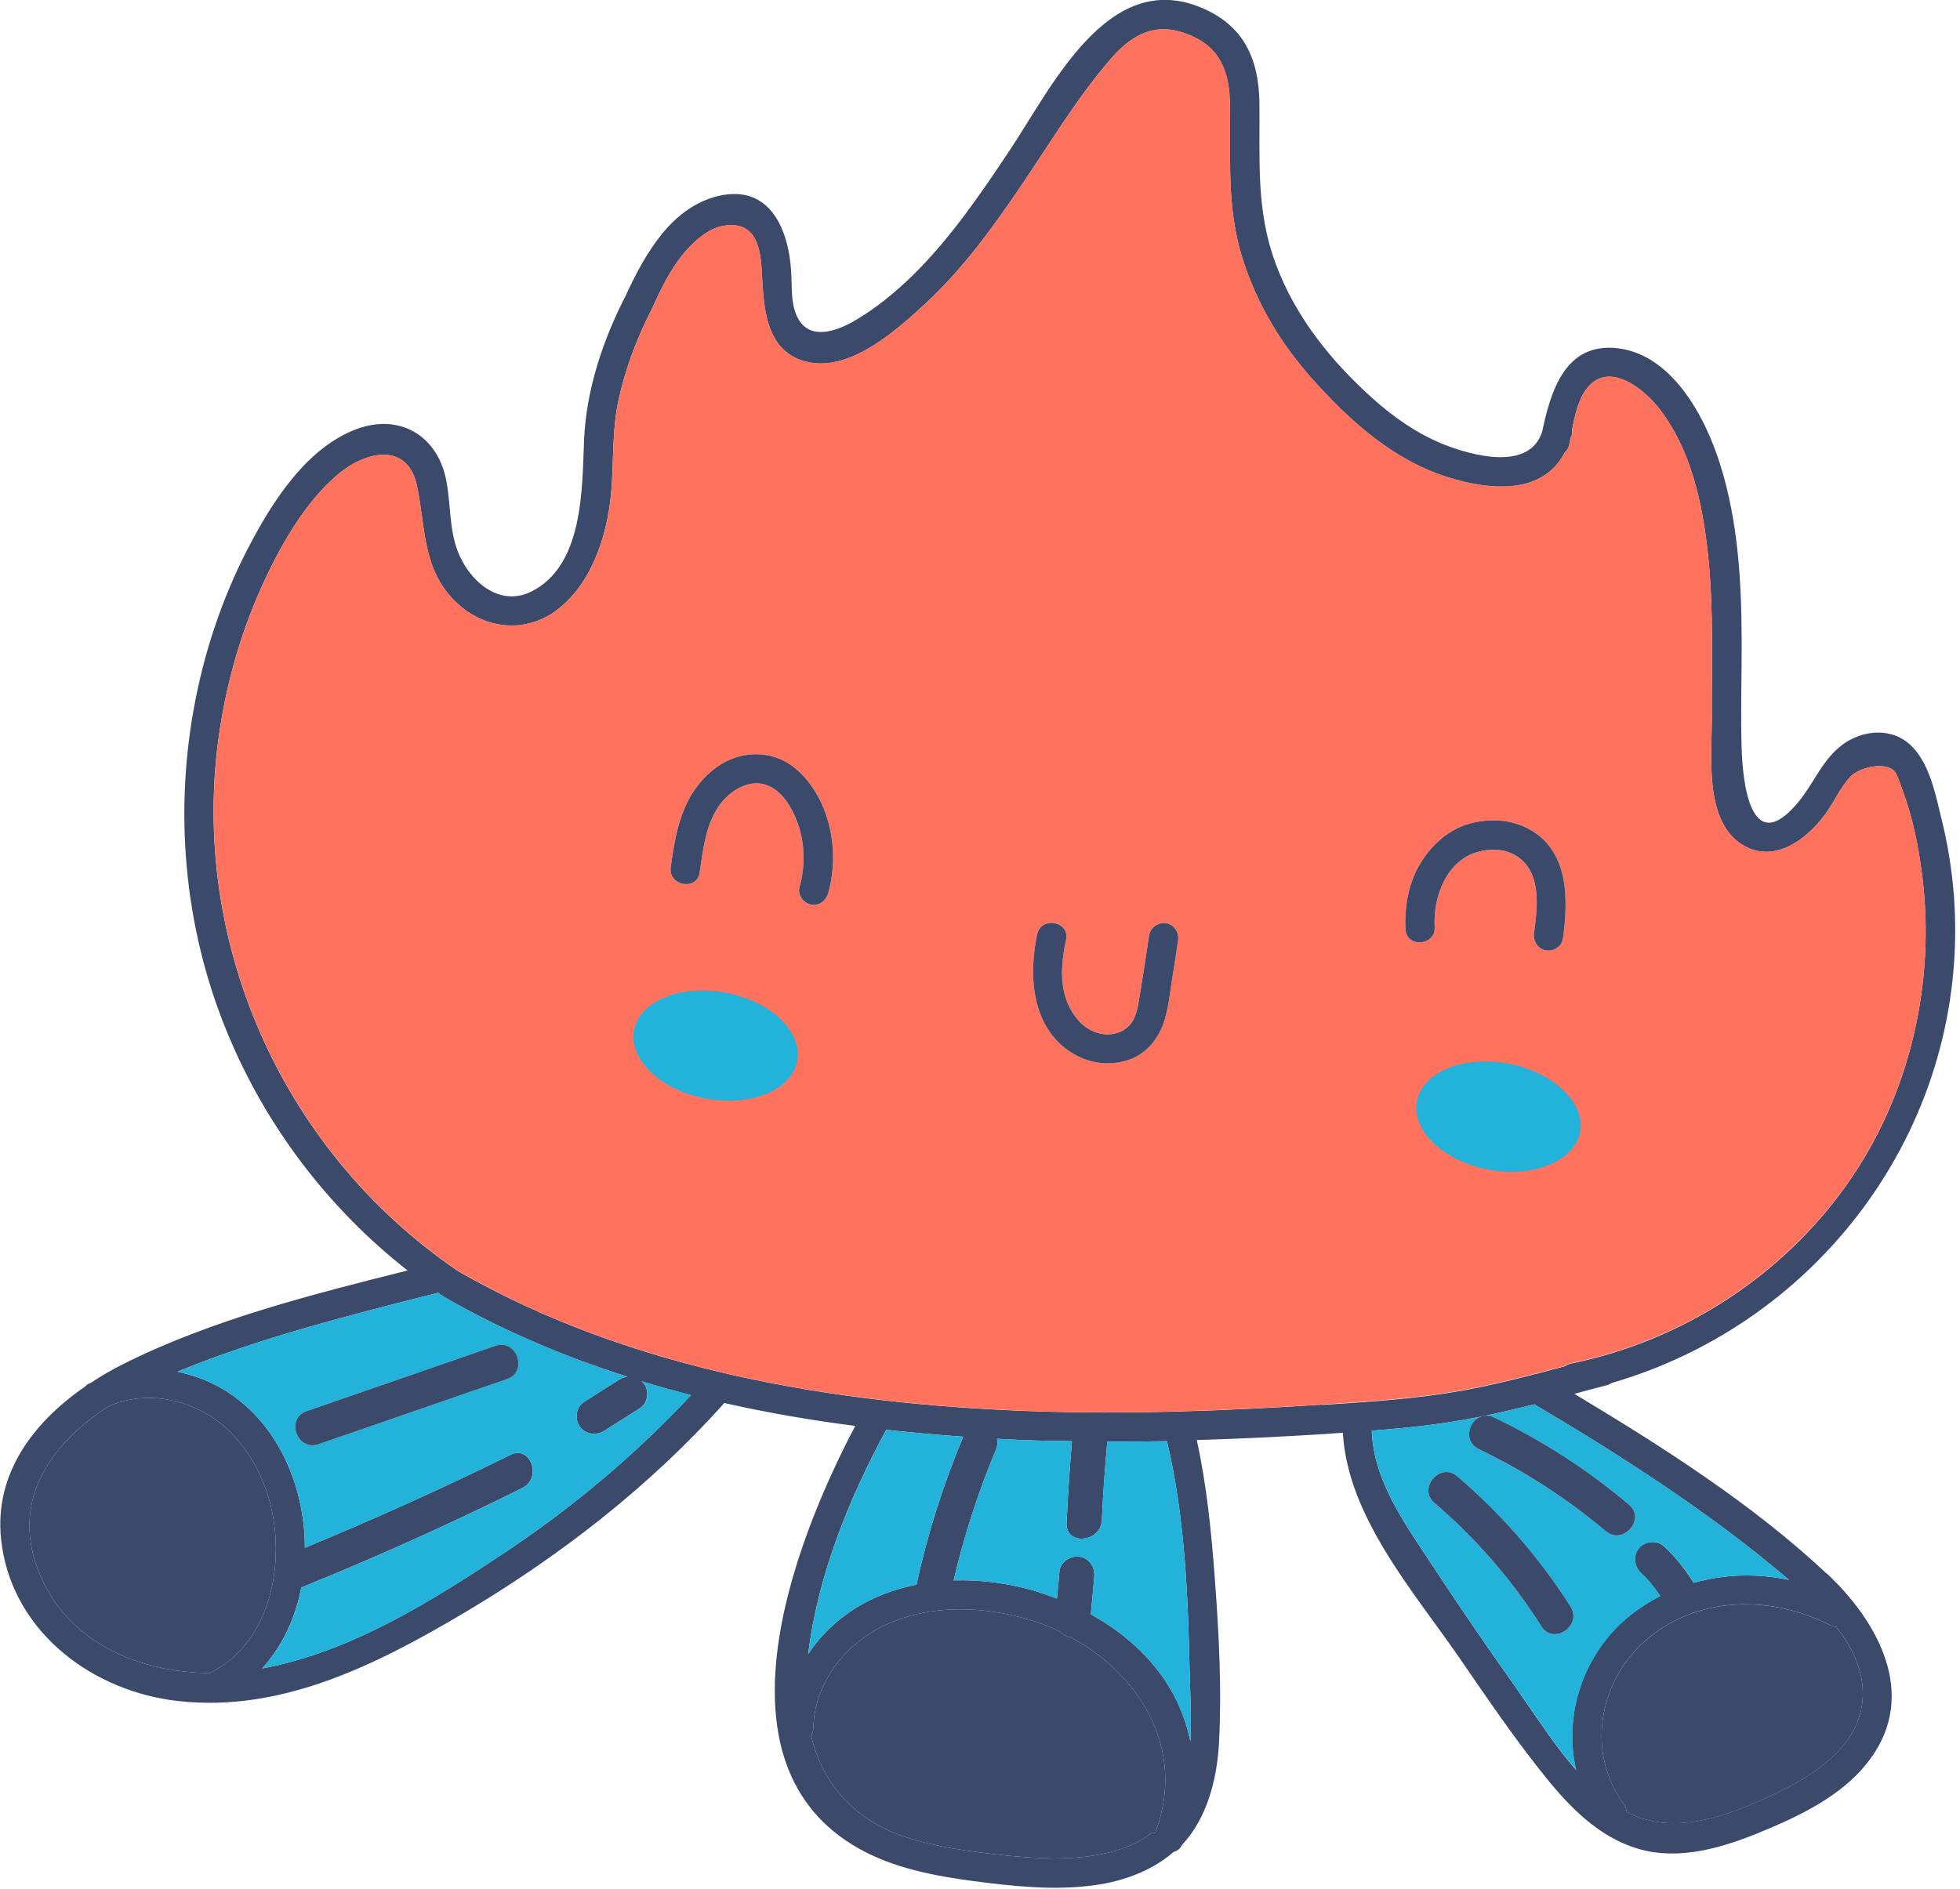 <?xml version="1.0" encoding="UTF-8"?> <svg xmlns="http://www.w3.org/2000/svg" width="249" height="240" viewBox="0 0 249 240" fill="none"> <g clip-path="url(#clip0_51_6662)"> <path d="M232.02 199.92C222.61 191.1 211.16 183.81 200.01 177.12C201.42 176.72 202.86 176.35 204.3 175.98C204.46 175.92 204.57 175.82 204.71 175.75C231.62 167.95 250.26 142.52 248.24 113.99C247.98 110.54 247.43 107.12 246.58 103.77C245.85 100.71 245.04 96.76 242.6 94.57C240.7 92.88 238.06 92.71 235.75 93.68C231.92 95.27 230.84 99.08 228.38 102.02C222.28 109.26 221.38 99 221.26 95.12C221.11 90.41 221.29 85.73 221.26 81.05C221.23 73.75 220.78 66.31 218.61 59.27C216.71 53.05 212.31 44.62 204.91 44.2C198.71 43.86 196.97 49.88 195.91 54.88C194.27 59.89 187.04 57.92 183.31 56.43C180.01 55.08 177.08 53.04 174.45 50.69C169.12 45.92 164.56 40.26 162.06 33.5C159.52 26.64 160.08 20.24 160 13.11C159.93 7.5 158.02 3.25 152.67 1C140.68 -4.08 133.58 11.21 128.17 19.25C124.52 24.74 120.76 30.23 116.05 34.9C113.78 37.12 111.3 39.17 108.53 40.78C106.07 42.2 102.61 43.34 101.19 40.07C100.46 38.44 100.63 36.44 100.52 34.72C100.26 29.32 97.89 23.34 91.27 24.9C85.32 26.33 82.04 32.13 79.61 37.3V37.33C76.64 43.06 74.47 49.46 74.2 55.92C73.94 62.13 74.14 71.93 67.44 75.2C63.33 77.19 59.54 73.72 58.14 70.02C57.02 67.07 57.29 63.87 56.65 60.83C55.47 55.29 50.71 52.51 45.28 54.53C39.2 56.82 35 63.14 32.05 68.64C28.65 74.93 26.23 81.8 24.85 88.84C22.07 102.85 23.33 117.61 28.72 130.84C33.58 142.85 41.61 153.48 51.78 161.44C39.66 164.48 26.96 167.69 15.82 173.25C14.35 173.98 12.91 174.8 11.52 175.73C11.42 175.77 11.32 175.81 11.22 175.86C11.02 175.94 10.94 176.08 10.83 176.18C4.06 180.83 -1.12 187.7 0.26 196.53C1.94 207.67 11.99 215 22.71 216.16C35.72 217.6 47.7 211.59 58.57 205.18C70.95 197.87 82.4 189.02 92.02 178.28C97.5 179.52 103.07 180.48 108.65 181.19C100.56 196.57 90.19 224.26 109.1 234.89C113.55 237.4 118.72 238.37 123.73 239.04C128.51 239.66 133.45 240.2 138.27 239.65C142.24 239.21 146.1 237.93 149.12 235.31C149.53 235.23 149.92 234.94 150.16 234.44C153.27 231.13 154.62 226.25 154.87 221.34C155.22 214.48 154.85 207.54 154.34 200.69C153.9 194.77 153.32 188.83 152.04 182.99C157.45 182.82 162.91 182.57 168.32 182.22C169.09 182.15 169.83 182.11 170.6 182.07C171.19 192.7 179.6 202.24 185.38 210.63C189.06 215.97 192.72 221.4 196.85 226.43C200.04 230.31 203.91 233.99 208.98 235.15C214.55 236.41 220.33 234.27 225.4 232.07C229.9 230.12 234.56 227.62 237.54 223.59C243.72 215.3 238.59 206.04 232.05 199.91L232.02 199.92ZM26.76 212.52C26.76 212.52 26.72 212.57 26.68 212.6C17.43 212.5 8.17 208.57 4.75 199.27C1.47 190.36 6.64 183.39 13.58 178.83C17.54 176.87 22.35 177.44 26.11 179.58C30.1 181.82 32.74 185.87 34.07 190.13C36.44 197.87 34.68 208.57 26.76 212.53V212.52ZM64.51 197.03C55.09 203.31 44.6 209.94 33.3 212.01C35.9 209.16 37.55 205.57 38.28 201.7C38.31 201.7 38.34 201.71 38.37 201.69C47.85 197.85 57.18 193.65 66.36 189.08C68.91 187.83 67.43 183.57 64.84 184.87C56.29 189.1 47.56 193.02 38.73 196.68C38.73 187.5 34.03 178.2 25.17 175.04C24.32 174.73 23.42 174.5 22.54 174.3C33.15 169.94 44.6 167.08 55.67 164.27C55.78 164.35 55.91 164.47 56.01 164.55C56.06 164.59 56.15 164.61 56.21 164.62C56.29 164.7 56.33 164.77 56.42 164.81C63.83 169.06 71.62 172.38 79.69 174.93C79.37 174.99 79.05 175.08 78.74 175.27C77.22 176.23 75.71 177.16 74.22 178.13C73.19 178.76 72.97 180.27 73.63 181.24C74.32 182.25 75.71 182.48 76.74 181.83C78.26 180.87 79.74 179.93 81.26 178.97C82.29 178.34 82.51 176.83 81.85 175.86C81.75 175.72 81.62 175.63 81.49 175.52C83.56 176.15 85.67 176.73 87.79 177.28C80.82 184.75 72.99 191.34 64.5 197.04L64.51 197.03ZM102.68 210.16C103.88 200.23 107.85 190.43 112.59 181.69C115.84 182.03 119.12 182.34 122.37 182.56C119.83 188.65 117.83 194.9 116.44 201.35C114.29 201.8 112.19 202.47 110.24 203.47C107.15 205.05 104.52 207.38 102.69 210.17L102.68 210.16ZM146.84 232.66L146.82 232.75L146.77 232.86C146.52 233.06 146.41 232.86 146.23 232.97C144.46 234.31 142.36 235.1 140.21 235.55C136.06 236.44 131.73 236.18 127.56 235.75C123.15 235.26 118.61 234.71 114.42 233.22C108.02 230.89 104.42 226.26 103.03 220.56C103.2 220.29 103.32 219.98 103.33 219.61C103.44 213.52 107.85 208.33 113.32 206.11C118.82 203.86 125.11 204.16 130.73 205.8C132.08 206.21 133.41 206.73 134.7 207.34C135.01 207.64 135.38 207.92 135.85 208.01C135.88 208.01 135.94 208 135.97 208.01C144.83 212.78 150.68 222.26 146.84 232.67V232.66ZM151.14 212.68C151.21 215.4 151.38 218.35 151.23 221.27C150.73 218.9 149.89 216.61 148.61 214.49C146.23 210.49 142.65 207.38 138.58 205.13C138.72 203.58 138.87 201.99 139.01 200.44C139.14 199.25 138.51 198.07 137.22 197.82C136.13 197.62 134.74 198.39 134.6 199.61C134.5 200.78 134.4 201.97 134.27 203.13C133.33 202.77 132.36 202.44 131.42 202.14C128.13 201.19 124.61 200.71 121.15 200.82C122.5 195.12 124.27 189.55 126.56 184.15C126.74 183.67 126.73 183.24 126.66 182.83C127.69 182.87 128.71 182.94 129.7 182.98C131.87 183.08 134.03 183.09 136.18 183.13C135.89 186.6 135.66 190.08 135.5 193.55C135.36 196.41 139.83 196.04 139.98 193.18C140.12 189.86 140.38 186.54 140.67 183.19C143.19 183.21 145.72 183.17 148.25 183.13C150.53 192.68 150.94 202.94 151.14 212.7V212.68ZM167.99 178.49C155.59 179.29 143.19 179.76 130.78 179.31C105.82 178.39 80.12 174.1 58.22 161.54C35.12 145.86 23.09 117.7 28.36 90.15C29.74 82.81 32.29 75.69 35.95 69.18C37.8 65.94 40.05 62.72 42.94 60.28C46.51 57.27 51.87 56.12 53 61.9C54.09 67.24 53.66 72.45 57.99 76.58C61.6 80.02 66.85 80.53 70.84 77.45C75.53 73.83 77.39 67.19 77.72 61.57C77.95 57.91 77.81 54.32 78.6 50.73C79.45 46.88 80.83 43.22 82.59 39.69C82.59 39.69 82.59 39.66 82.63 39.64C83.91 36.87 85.21 33.99 87.32 31.68C88.54 30.36 90.18 28.93 92.05 28.68C95.83 28.14 96.54 31.14 96.75 34.09C97.02 38.64 96.98 44.65 102.51 45.99C107.97 47.32 113.98 41.91 117.62 38.53C122.33 34.16 126.11 28.94 129.69 23.66C133.31 18.32 136.68 12.69 140.85 7.79C143.39 4.77 146.28 2.82 150.29 4.15C154.58 5.57 156.12 8.53 156.23 12.83C156.41 19.64 155.74 25.96 157.77 32.6C159.58 38.5 162.73 43.74 166.85 48.32C171.55 53.55 176.93 58.39 183.75 60.59C189.48 62.43 196.06 62.84 198.81 57.46C199.07 57.23 199.27 56.94 199.35 56.53L199.52 55.65C199.58 55.51 199.66 55.4 199.69 55.23C199.76 55 199.74 54.81 199.72 54.6C200.1 52.6 200.6 50.39 201.89 49.02C204.73 46.03 208.96 49.56 210.79 51.94C214.85 57.17 216.28 63.97 216.98 70.43C217.72 77.35 217.44 84.29 217.47 91.25C217.47 95.9 216.52 103.93 220.99 107.11C225.33 110.21 230.03 106.38 232.39 102.72C233.25 101.39 233.99 99.86 235.1 98.67C236.15 97.59 239.1 96.81 240.49 97.83C241.02 98.23 241.4 99.64 241.66 100.33C242.98 103.8 243.73 107.59 244.19 111.26C245.91 124.9 242.64 139.21 234.66 150.47C226.38 162.2 213.65 170.41 199.58 173.27C199.29 173.34 199.03 173.44 198.82 173.61C197.58 173.92 196.33 174.27 195.08 174.61C194.9 174.61 194.71 174.66 194.57 174.73C191.6 175.48 188.64 176.2 185.65 176.73C179.8 177.76 173.9 178.14 167.99 178.52V178.49ZM193.03 215.08C189.16 209.64 185.39 204.13 181.73 198.55C178.37 193.45 174.49 188.07 174.27 181.8C178.62 181.46 182.99 181.01 187.28 180.17C187.63 180.11 187.94 180.05 188.29 179.97C190.53 179.54 192.73 178.98 194.93 178.45C206.12 185.08 217.37 192.3 227.27 200.76C223.24 199.91 219.08 200.01 215.16 201.13C214.11 199.41 212.88 197.88 211.41 196.5C210.53 195.67 209.02 195.81 208.24 196.69C207.42 197.66 207.59 199.03 208.46 199.86C209.44 200.77 210.2 201.74 210.91 202.81C209.19 203.7 207.53 204.79 206.02 206.18C200.87 210.96 198.67 218.26 200.22 224.91C197.52 221.82 195.24 218.23 193.01 215.07L193.03 215.08ZM225.11 228.13C219.39 230.76 212.6 233.38 206.66 230.25C206.63 229.94 206.56 229.62 206.32 229.3C201.55 222.84 203.02 213.88 208.87 208.62C215.42 202.74 224.89 202.63 232.46 206.49C232.74 206.63 233 206.68 233.27 206.7C235.16 209.12 236.58 211.88 236.65 214.93C236.82 221.65 230.48 225.62 225.11 228.11V228.13Z" fill="#3B4A6B"></path> <path d="M244.2 111.24C243.74 107.57 242.99 103.78 241.67 100.31C241.4 99.62 241.03 98.21 240.5 97.81C239.11 96.79 236.17 97.57 235.11 98.65C234 99.84 233.26 101.37 232.4 102.7C230.04 106.36 225.34 110.19 221 107.09C216.52 103.91 217.48 95.88 217.48 91.23C217.45 84.26 217.72 77.32 216.99 70.41C216.29 63.96 214.86 57.15 210.8 51.92C208.97 49.54 204.74 46.01 201.9 49C200.61 50.37 200.1 52.58 199.73 54.58C199.75 54.8 199.78 54.98 199.7 55.21C199.67 55.39 199.59 55.49 199.53 55.63L199.36 56.51C199.28 56.92 199.08 57.22 198.82 57.44C196.08 62.82 189.5 62.4 183.76 60.57C176.94 58.38 171.56 53.53 166.86 48.3C162.74 43.73 159.59 38.48 157.78 32.58C155.75 25.94 156.42 19.62 156.24 12.81C156.14 8.51 154.6 5.54 150.3 4.13C146.29 2.8 143.41 4.75 140.86 7.77C136.69 12.67 133.32 18.3 129.7 23.64C126.12 28.93 122.35 34.14 117.63 38.51C113.98 41.9 107.98 47.3 102.52 45.97C97 44.63 97.03 38.62 96.76 34.07C96.56 31.11 95.84 28.12 92.06 28.66C90.19 28.92 88.55 30.34 87.33 31.66C85.22 33.97 83.92 36.86 82.64 39.62C82.61 39.64 82.6 39.67 82.6 39.67C80.84 43.2 79.46 46.86 78.61 50.71C77.81 54.3 77.96 57.88 77.73 61.55C77.4 67.17 75.55 73.81 70.85 77.43C66.87 80.51 61.61 80.01 58 76.56C53.67 72.43 54.1 67.23 53.01 61.88C51.88 56.1 46.52 57.26 42.95 60.26C40.06 62.7 37.81 65.92 35.96 69.16C32.3 75.68 29.75 82.8 28.37 90.13C23.1 117.68 35.13 145.84 58.23 161.52C80.12 174.09 105.82 178.37 130.79 179.29C143.2 179.74 155.6 179.27 168 178.47C173.91 178.09 179.81 177.71 185.66 176.68C188.65 176.15 191.61 175.43 194.58 174.68C194.71 174.61 194.91 174.56 195.09 174.56C196.34 174.22 197.59 173.87 198.83 173.56C199.04 173.39 199.31 173.29 199.59 173.22C213.65 170.36 226.38 162.15 234.67 150.42C242.65 139.15 245.92 124.84 244.2 111.21V111.24ZM105.24 113.44C104.96 114.42 104.1 115.14 103.04 114.94C102.1 114.76 101.29 113.73 101.57 112.75C102.32 110.06 102.27 107.23 101.34 104.59C100.58 102.5 99.13 100.01 96.75 99.59C94.69 99.23 92.53 100.68 91.32 102.43C89.65 104.85 89.3 108.01 88.88 110.88C88.53 113.25 84.86 112.56 85.21 110.19C85.66 106.96 86.21 103.57 87.98 100.77C89.36 98.6 91.48 96.72 94.02 96.1C96.73 95.42 99.43 96.11 101.47 98.02C105.5 101.79 106.69 108.24 105.23 113.44H105.24ZM148.02 129.38C147.29 131.95 145.58 134.09 142.93 134.81C140.37 135.48 137.82 134.97 135.68 133.45C131.01 130.14 130.68 123.82 131.76 118.73C132.27 116.36 135.94 117.05 135.43 119.42C134.92 121.79 134.63 124.35 135.36 126.73C135.9 128.38 136.94 129.98 138.37 130.79C139.75 131.54 141.21 131.69 142.69 130.93L142.72 130.91C142.83 130.81 143 130.69 143.07 130.64C143.24 130.52 143.27 130.53 143.32 130.44C143.65 130.14 143.86 129.81 144.06 129.42C144.51 128.47 144.65 127.4 144.81 126.4C145.23 123.86 145.61 121.35 145.99 118.81C146.15 117.81 147.22 117.13 148.19 117.31C149.19 117.5 149.82 118.5 149.66 119.5C149.42 121.25 149.13 122.99 148.85 124.76C148.62 126.3 148.45 127.88 148.01 129.37L148.02 129.38ZM196.36 120.75C195.33 120.56 194.76 119.57 194.88 118.59C195.16 116.45 195.48 114.11 194.93 112.03C194.45 110.24 193.46 109.02 191.82 108.35C190.47 107.79 188.66 107.88 187.15 108.44C183.57 109.83 182.06 114.17 182.26 117.79C182.42 120.19 178.68 120.49 178.56 118.1C178.4 115.09 178.98 111.98 180.62 109.43C182.04 107.2 184.15 105.35 186.75 104.65C189.19 103.98 191.9 104.1 194.16 105.31C199.35 108.08 199.24 114.2 198.56 119.27C198.43 120.28 197.34 120.92 196.37 120.74L196.36 120.75Z" fill="#FF725E"></path> <path d="M26.76 212.521C26.76 212.521 26.72 212.571 26.68 212.601C17.43 212.501 8.17 208.571 4.75 199.271C1.47 190.361 6.64 183.391 13.58 178.831C17.54 176.871 22.35 177.441 26.11 179.581C30.1 181.821 32.74 185.871 34.07 190.131C36.44 197.871 34.68 208.571 26.76 212.531V212.521Z" fill="#3B4A6B"></path> <path d="M81.5 175.52C81.63 175.64 81.77 175.72 81.86 175.86C82.53 176.84 82.3 178.35 81.27 178.97C79.75 179.93 78.27 180.87 76.75 181.83C75.71 182.49 74.33 182.26 73.64 181.24C72.97 180.26 73.2 178.76 74.23 178.13C75.72 177.16 77.23 176.23 78.75 175.27C79.06 175.09 79.38 174.99 79.7 174.93C71.64 172.38 63.84 169.06 56.43 164.81C56.35 164.76 56.3 164.69 56.22 164.62C56.16 164.61 56.07 164.59 56.02 164.55C55.91 164.47 55.78 164.35 55.68 164.27C44.6 167.08 33.15 169.94 22.55 174.3C23.43 174.49 24.32 174.72 25.18 175.04C34.04 178.2 38.73 187.5 38.74 196.68C47.57 193.02 56.3 189.1 64.85 184.87C67.44 183.56 68.92 187.82 66.37 189.08C57.18 193.64 47.85 197.85 38.38 201.69C38.35 201.71 38.32 201.71 38.29 201.7C37.56 205.58 35.92 209.16 33.31 212.01C44.61 209.94 55.1 203.31 64.52 197.03C73.01 191.33 80.84 184.75 87.81 177.27C85.69 176.72 83.58 176.14 81.51 175.51L81.5 175.52ZM64.44 175.23C56.44 178.01 48.44 180.76 40.48 183.52C37.72 184.46 36.23 180.26 38.96 179.31C46.95 176.56 54.93 173.77 62.92 171.02C65.65 170.07 67.14 174.28 64.44 175.23Z" fill="#22B2DA"></path> <path d="M122.37 182.559C119.83 188.649 117.83 194.899 116.44 201.349C114.29 201.799 112.19 202.469 110.24 203.469C107.15 205.049 104.52 207.379 102.69 210.169C103.89 200.239 107.86 190.439 112.6 181.699C115.85 182.039 119.13 182.349 122.38 182.569L122.37 182.559Z" fill="#22B2DA"></path> <path d="M151.23 221.27C150.73 218.9 149.89 216.61 148.61 214.49C146.23 210.49 142.65 207.38 138.58 205.13C138.72 203.58 138.87 201.99 139.01 200.44C139.14 199.25 138.51 198.07 137.22 197.82C136.13 197.62 134.74 198.39 134.6 199.61C134.5 200.78 134.4 201.97 134.27 203.13C133.33 202.77 132.36 202.44 131.42 202.14C128.13 201.19 124.61 200.71 121.15 200.82C122.5 195.12 124.27 189.55 126.56 184.15C126.74 183.67 126.73 183.24 126.66 182.83C127.69 182.87 128.71 182.94 129.7 182.98C131.87 183.08 134.03 183.09 136.18 183.13C135.89 186.6 135.66 190.08 135.5 193.55C135.36 196.41 139.83 196.04 139.98 193.18C140.12 189.86 140.38 186.54 140.67 183.19C143.19 183.21 145.72 183.17 148.25 183.13C150.53 192.68 150.94 202.94 151.14 212.7C151.21 215.42 151.38 218.37 151.23 221.29V221.27Z" fill="#22B2DA"></path> <path d="M146.84 232.66L146.82 232.75L146.77 232.86C146.52 233.06 146.41 232.86 146.23 232.97C144.46 234.31 142.36 235.1 140.21 235.55C136.06 236.44 131.73 236.18 127.56 235.75C123.15 235.26 118.61 234.71 114.42 233.22C108.02 230.89 104.42 226.26 103.03 220.56C103.2 220.29 103.32 219.98 103.33 219.61C103.44 213.52 107.85 208.33 113.32 206.11C118.82 203.86 125.11 204.16 130.73 205.8C132.08 206.21 133.41 206.73 134.7 207.34C135.01 207.64 135.38 207.92 135.85 208.01C135.88 208.01 135.94 208 135.97 208.01C144.83 212.78 150.68 222.26 146.84 232.67V232.66Z" fill="#3B4A6B"></path> <path d="M211.42 196.499C212.89 197.869 214.13 199.409 215.17 201.129C219.09 200.009 223.24 199.909 227.28 200.759C217.38 192.299 206.12 185.079 194.94 178.449C192.74 178.979 190.54 179.539 188.3 179.969C188.78 179.849 189.29 179.849 189.85 180.139C196.07 183.129 201.65 186.739 206.95 191.199C209.16 193.039 206.21 196.439 204.01 194.569C198.99 190.369 193.76 186.989 187.88 184.149C185.82 183.149 186.6 180.439 188.3 179.969C187.95 180.059 187.63 180.119 187.29 180.169C183 180.999 178.63 181.459 174.28 181.799C174.5 188.069 178.38 193.449 181.74 198.549C185.4 204.129 189.17 209.639 193.04 215.079C195.27 218.239 197.55 221.819 200.25 224.919C198.7 218.279 200.9 210.969 206.05 206.189C207.56 204.799 209.22 203.719 210.94 202.819C210.23 201.739 209.47 200.779 208.49 199.869C207.61 199.039 207.45 197.669 208.27 196.699C209.04 195.809 210.56 195.669 211.44 196.509L211.42 196.499ZM195.83 206.669C192.08 200.769 187.56 195.539 182.24 190.979C180.04 189.109 182.99 185.709 185.15 187.609C190.75 192.399 195.58 197.929 199.52 204.139C201.07 206.559 197.37 209.089 195.82 206.669H195.83Z" fill="#22B2DA"></path> <path d="M225.11 228.139C219.39 230.769 212.6 233.389 206.66 230.259C206.63 229.949 206.56 229.629 206.32 229.309C201.55 222.849 203.02 213.889 208.87 208.629C215.42 202.749 224.89 202.639 232.46 206.499C232.74 206.639 233 206.689 233.27 206.709C235.16 209.129 236.58 211.889 236.65 214.939C236.82 221.659 230.48 225.629 225.11 228.119V228.139Z" fill="#3B4A6B"></path> <path d="M64.44 175.229C56.44 178.009 48.44 180.759 40.48 183.519C37.72 184.459 36.23 180.259 38.96 179.309C46.95 176.559 54.93 173.769 62.92 171.019C65.65 170.069 67.14 174.279 64.44 175.229Z" fill="#3B4A6B"></path> <path d="M204 194.56C198.98 190.36 193.75 186.98 187.87 184.14C185.81 183.14 186.59 180.43 188.29 179.96C188.77 179.84 189.28 179.84 189.84 180.13C196.06 183.12 201.64 186.73 206.94 191.19C209.15 193.03 206.2 196.43 204 194.56Z" fill="#3B4A6B"></path> <path d="M195.83 206.67C192.08 200.77 187.56 195.54 182.24 190.98C180.04 189.11 182.99 185.71 185.15 187.61C190.75 192.4 195.58 197.93 199.52 204.14C201.07 206.56 197.37 209.09 195.82 206.67H195.83Z" fill="#3B4A6B"></path> <path d="M105.24 113.439C104.96 114.419 104.1 115.139 103.04 114.939C102.1 114.759 101.29 113.729 101.57 112.749C102.32 110.059 102.27 107.229 101.34 104.589C100.58 102.499 99.13 100.009 96.75 99.589C94.69 99.229 92.53 100.679 91.32 102.429C89.65 104.849 89.3 108.009 88.88 110.879C88.53 113.249 84.86 112.559 85.21 110.189C85.66 106.959 86.21 103.569 87.98 100.769C89.36 98.599 91.48 96.719 94.02 96.099C96.73 95.419 99.43 96.109 101.47 98.019C105.5 101.789 106.69 108.239 105.23 113.439H105.24Z" fill="#3B4A6B"></path> <path d="M198.55 119.28C198.42 120.29 197.33 120.93 196.36 120.75C195.33 120.56 194.76 119.57 194.88 118.59C195.16 116.45 195.48 114.11 194.93 112.03C194.45 110.24 193.46 109.02 191.82 108.35C190.47 107.79 188.66 107.88 187.15 108.44C183.57 109.83 182.06 114.17 182.26 117.79C182.42 120.19 178.68 120.49 178.56 118.1C178.4 115.09 178.98 111.98 180.62 109.43C182.04 107.2 184.15 105.35 186.75 104.65C189.19 103.98 191.9 104.1 194.16 105.31C199.35 108.08 199.24 114.2 198.56 119.27L198.55 119.28Z" fill="#3B4A6B"></path> <path d="M148.02 129.389C147.29 131.959 145.58 134.099 142.93 134.819C140.37 135.489 137.82 134.979 135.68 133.459C131.01 130.149 130.68 123.829 131.76 118.739C132.27 116.369 135.94 117.059 135.43 119.429C134.92 121.799 134.63 124.359 135.36 126.739C135.9 128.389 136.94 129.989 138.37 130.799C139.75 131.549 141.21 131.699 142.69 130.939L142.72 130.919C142.83 130.819 143 130.699 143.07 130.649C143.24 130.529 143.27 130.539 143.32 130.449C143.65 130.149 143.86 129.819 144.06 129.429C144.51 128.479 144.65 127.409 144.81 126.409C145.23 123.869 145.61 121.359 145.99 118.819C146.15 117.819 147.22 117.139 148.19 117.319C149.19 117.509 149.82 118.509 149.66 119.509C149.42 121.259 149.13 122.999 148.85 124.769C148.62 126.309 148.45 127.889 148.01 129.379L148.02 129.389Z" fill="#3B4A6B"></path> <path d="M200.73 143.841C200.03 147.561 194.82 149.701 189.1 148.621C183.37 147.541 179.3 143.661 180 139.941C180.7 136.221 185.91 134.081 191.63 135.161C197.35 136.241 201.43 140.121 200.73 143.841Z" fill="#22B2DA"></path> <path d="M101.28 134.81C100.58 138.53 95.37 140.67 89.65 139.59C83.92 138.51 79.85 134.63 80.55 130.91C81.25 127.19 86.46 125.05 92.18 126.13C97.91 127.21 101.98 131.09 101.28 134.81Z" fill="#22B2DA"></path> </g> <defs> <clipPath id="clip0_51_6662"> <rect width="248.39" height="239.88" fill="white"></rect> </clipPath> </defs> </svg> 
